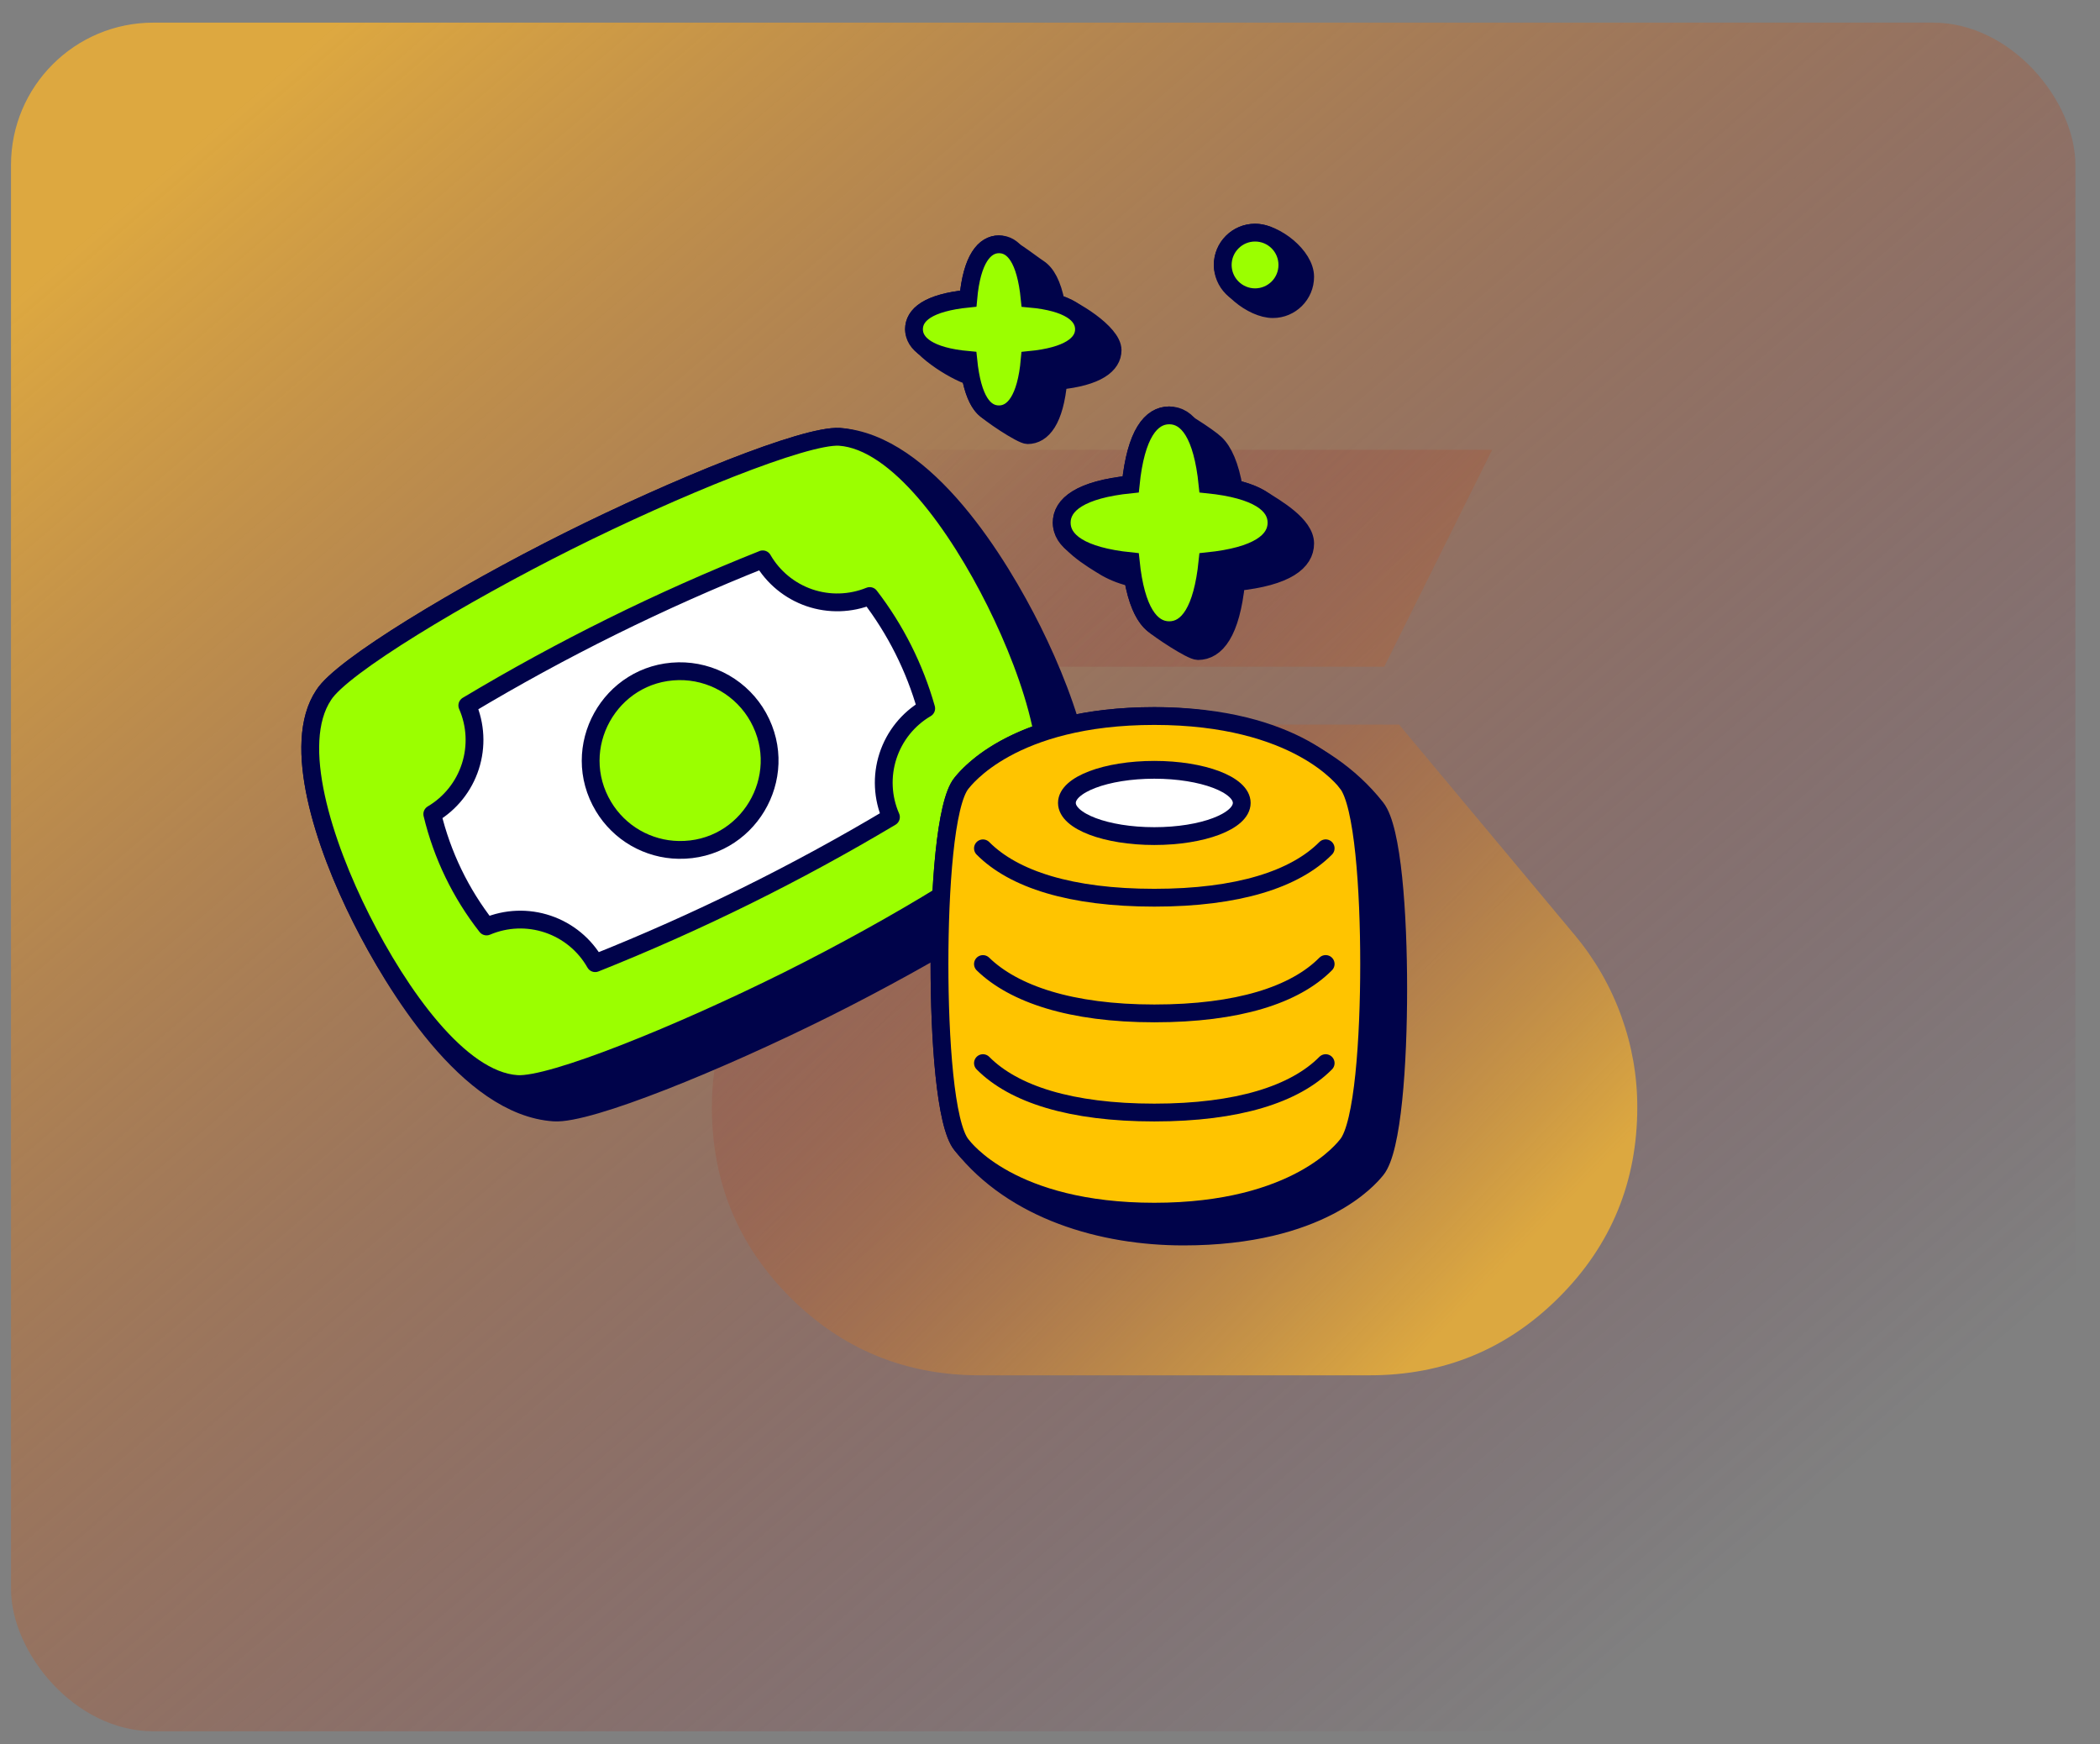 <svg xmlns="http://www.w3.org/2000/svg" width="59" height="49" fill="none" viewBox="0 0 59 49"><rect x="0" y="0" width="59" height="49" fill="#808080" stroke="none"/><rect width="58" height="48" x="0.309" y="0.636" fill="url(#paint0_linear_0_1)" rx="4"/><path fill="url(#paint1_linear_0_1)" d="M32.995 31.291C32.272 31.291 31.654 31.034 31.143 30.52C30.631 30.005 30.376 29.386 30.376 28.662C30.376 27.938 30.633 27.321 31.148 26.81C31.662 26.298 32.282 26.043 33.007 26.043C33.731 26.043 34.349 26.3 34.859 26.816C35.369 27.332 35.625 27.951 35.626 28.674C35.627 29.396 35.369 30.014 34.852 30.526C34.336 31.038 33.717 31.294 32.995 31.293M27.109 18.73H38.891L41.923 12.636H24.079L27.109 18.73ZM27.525 38.636H38.475C40.566 38.636 42.342 37.905 43.805 36.441C45.268 34.977 46 33.197 46 31.101C46 30.226 45.85 29.373 45.55 28.544C45.25 27.714 44.816 26.958 44.25 26.277L39.307 20.355H26.693L21.75 26.277C21.183 26.958 20.75 27.714 20.45 28.544C20.15 29.372 20 30.225 20 31.101C20 33.197 20.732 34.977 22.195 36.441C23.659 37.905 25.436 38.636 27.525 38.636Z"/><path fill="#00034a" stroke="#00034a" stroke-linecap="round" stroke-miterlimit="10" stroke-width="0.5" d="M34.148 12.46C34.375 12.676 34.557 13.08 34.668 13.726C34.999 13.803 35.253 13.902 35.44 14.019C35.852 14.276 36.669 14.745 36.669 15.268C36.669 15.78 36.15 16.207 34.731 16.352C34.586 17.771 34.166 18.29 33.655 18.29C33.471 18.29 32.568 17.693 32.37 17.514C32.135 17.3 31.944 16.894 31.83 16.233C31.57 16.178 31.32 16.085 31.088 15.956C30.668 15.703 29.829 15.208 29.829 14.684C29.829 14.18 30.348 13.752 31.767 13.608C31.912 12.188 32.34 11.669 32.85 11.669C33.031 11.669 33.958 12.277 34.148 12.46ZM28.066 6.863C27.662 6.863 27.303 7.275 27.204 8.389C26.068 8.504 25.679 8.847 25.679 9.251C25.679 9.741 26.823 10.438 27.269 10.569C27.349 10.981 27.467 11.255 27.611 11.422C27.776 11.611 28.702 12.224 28.871 12.224C29.284 12.224 29.635 11.804 29.734 10.698C30.825 10.592 31.259 10.248 31.259 9.836C31.259 9.344 30.118 8.647 29.668 8.518C29.565 7.98 29.392 7.678 29.183 7.54C28.929 7.374 28.302 6.863 28.066 6.863ZM34.353 7.443C34.353 6.941 34.76 6.536 35.261 6.536C35.832 6.536 36.669 7.193 36.669 7.776C36.669 8.277 36.262 8.684 35.761 8.684C35.19 8.684 34.353 8.025 34.353 7.444V7.443Z"/><path fill="#00034a" stroke="#00034a" stroke-miterlimit="10" stroke-width="0.5" d="M23.588 12.272C22.62 12.211 18.95 13.707 15.959 15.202C12.968 16.698 9.596 18.72 9.092 19.528C8.177 20.902 9.092 23.708 10.153 25.815C11.076 27.648 13.143 31.091 15.566 31.252C16.535 31.32 20.196 29.825 23.195 28.33C26.193 26.834 29.574 24.805 30.099 23.988C30.985 22.623 30.061 19.823 29.009 17.71C28.085 15.857 26.021 12.442 23.588 12.272Z"/><path fill="#9bff00" stroke="#00034a" stroke-miterlimit="10" stroke-width="0.5" d="M29.059 23.19C29.944 21.824 29.02 19.025 27.968 16.911C26.915 14.798 25.228 12.387 23.588 12.272C22.62 12.211 18.95 13.707 15.959 15.202C12.968 16.698 9.596 18.72 9.092 19.528C8.177 20.902 9.092 23.708 10.153 25.815C11.213 27.919 12.907 30.346 14.524 30.453C15.494 30.522 19.155 29.026 22.154 27.532C25.152 26.035 28.533 24.007 29.059 23.19Z"/><path fill="#fff" d="M21.429 15.713C21.721 16.219 22.186 16.602 22.739 16.792C23.291 16.981 23.894 16.964 24.435 16.744C25.16 17.686 25.698 18.758 26.022 19.902C25.512 20.201 25.13 20.677 24.947 21.24C24.765 21.802 24.794 22.412 25.031 22.954C22.374 24.54 19.596 25.912 16.722 27.058C16.429 26.541 15.956 26.151 15.393 25.961C14.83 25.771 14.217 25.794 13.67 26.027C12.941 25.097 12.421 24.02 12.145 22.87C12.653 22.569 13.034 22.093 13.215 21.53C13.396 20.968 13.366 20.359 13.129 19.818C15.781 18.229 18.557 16.857 21.429 15.714"/><path stroke="#00034a" stroke-linecap="round" stroke-linejoin="round" stroke-width="0.5" d="M21.429 15.713C21.721 16.219 22.186 16.602 22.739 16.792C23.291 16.981 23.894 16.964 24.435 16.744C25.16 17.686 25.698 18.758 26.022 19.902C25.512 20.201 25.13 20.677 24.947 21.24C24.765 21.802 24.794 22.412 25.031 22.954C22.374 24.54 19.596 25.912 16.722 27.058C16.429 26.541 15.956 26.151 15.393 25.961C14.83 25.771 14.217 25.794 13.67 26.027C12.941 25.097 12.421 24.02 12.145 22.87C12.653 22.569 13.034 22.093 13.215 21.53C13.396 20.968 13.366 20.359 13.129 19.818C15.781 18.229 18.557 16.857 21.429 15.714"/><path fill="#9bff00" stroke="#00034a" stroke-miterlimit="10" stroke-width="0.5" d="M19.065 23.876C20.997 23.911 22.241 21.84 21.305 20.15C21.084 19.752 20.758 19.421 20.364 19.193C19.969 18.965 19.52 18.849 19.065 18.856C17.133 18.891 15.961 21.004 16.957 22.66C17.177 23.025 17.485 23.328 17.854 23.541C18.223 23.753 18.639 23.869 19.065 23.876Z"/><path fill="#00034a" stroke="#00034a" stroke-miterlimit="10" stroke-width="0.5" d="M32.431 20.115C28.566 20.115 27.201 21.772 27.029 21.981C27.022 21.99 27.017 21.996 27.013 22C26.557 22.556 26.395 24.991 26.395 27.081C26.395 29.172 26.556 31.605 27.014 32.162L27.022 32.171C28.485 34.023 30.979 34.737 33.249 34.737C37.116 34.737 38.48 33.085 38.651 32.878L38.667 32.86C39.123 32.303 39.283 29.87 39.283 27.779C39.283 25.689 39.123 23.278 38.665 22.698L38.658 22.689C37.196 20.833 34.703 20.115 32.431 20.115Z"/><path fill="#ffc400" stroke="#00034a" stroke-miterlimit="10" stroke-width="0.5" d="M37.848 22C37.779 21.916 36.459 20.115 32.431 20.115C28.403 20.115 27.09 21.916 27.015 22C26.556 22.556 26.395 24.991 26.395 27.081C26.395 29.172 26.556 31.605 27.014 32.162C27.083 32.246 28.403 34.039 32.43 34.039C36.457 34.039 37.772 32.247 37.847 32.162C38.305 31.605 38.466 29.172 38.466 27.081C38.466 24.991 38.306 22.579 37.847 22H37.848Z"/><path stroke="#00034a" stroke-linecap="round" stroke-miterlimit="10" stroke-width="0.5" d="M37.245 23.831C36.383 24.7 34.781 25.219 32.431 25.219C30.08 25.219 28.479 24.7 27.616 23.832M37.245 27.081C36.383 27.951 34.781 28.469 32.431 28.469C30.08 28.469 28.479 27.92 27.616 27.082M37.245 29.866C36.383 30.736 34.781 31.254 32.431 31.254C30.08 31.254 28.479 30.736 27.616 29.866"/><path fill="#fff" stroke="#00034a" stroke-miterlimit="10" stroke-width="0.5" d="M32.431 23.488C33.787 23.488 34.887 23.072 34.887 22.556C34.887 22.043 33.787 21.626 32.431 21.626C31.075 21.626 29.975 22.042 29.975 22.556C29.975 23.071 31.074 23.488 32.431 23.488Z"/><path fill="#9bff00" stroke="#00034a" stroke-miterlimit="10" stroke-width="0.5" d="M35.864 14.684C35.864 14.18 35.345 13.752 33.926 13.608C33.781 12.188 33.361 11.669 32.851 11.669C32.339 11.669 31.912 12.188 31.767 13.608C30.348 13.752 29.829 14.18 29.829 14.684C29.829 15.188 30.348 15.621 31.767 15.767C31.912 17.186 32.34 17.704 32.85 17.704C33.362 17.704 33.781 17.186 33.926 15.767C35.345 15.621 35.864 15.194 35.864 14.684ZM30.455 9.251C30.455 8.847 30.042 8.488 28.929 8.389C28.815 7.252 28.471 6.863 28.067 6.863C27.662 6.863 27.303 7.275 27.204 8.389C26.068 8.504 25.679 8.847 25.679 9.251C25.679 9.655 26.099 10.014 27.204 10.113C27.32 11.25 27.655 11.64 28.067 11.64C28.479 11.64 28.83 11.219 28.929 10.113C30.02 10.007 30.455 9.664 30.455 9.251Z"/><path fill="#9bff00" stroke="#00034a" stroke-linecap="round" stroke-miterlimit="10" stroke-width="0.5" d="M35.261 8.351C35.502 8.351 35.733 8.255 35.904 8.085C36.074 7.915 36.169 7.684 36.169 7.443C36.169 7.202 36.074 6.971 35.904 6.801C35.733 6.63 35.502 6.535 35.261 6.535C35.021 6.535 34.79 6.63 34.62 6.801C34.449 6.971 34.353 7.202 34.353 7.443C34.353 7.684 34.449 7.915 34.62 8.085C34.79 8.255 35.021 8.351 35.261 8.351Z"/><defs><linearGradient id="paint0_linear_0_1" x1="5.26" x2="43.366" y1="4.166" y2="48.713" gradientUnits="userSpaceOnUse"><stop stop-color="#dda840"/><stop offset="1" stop-color="#772241" stop-opacity="0"/></linearGradient><linearGradient id="paint1_linear_0_1" x1="22.22" x2="43.101" y1="14.548" y2="34.751" gradientUnits="userSpaceOnUse"><stop stop-color="#772241" stop-opacity="0"/><stop offset="1" stop-color="#dca840"/></linearGradient></defs></svg>